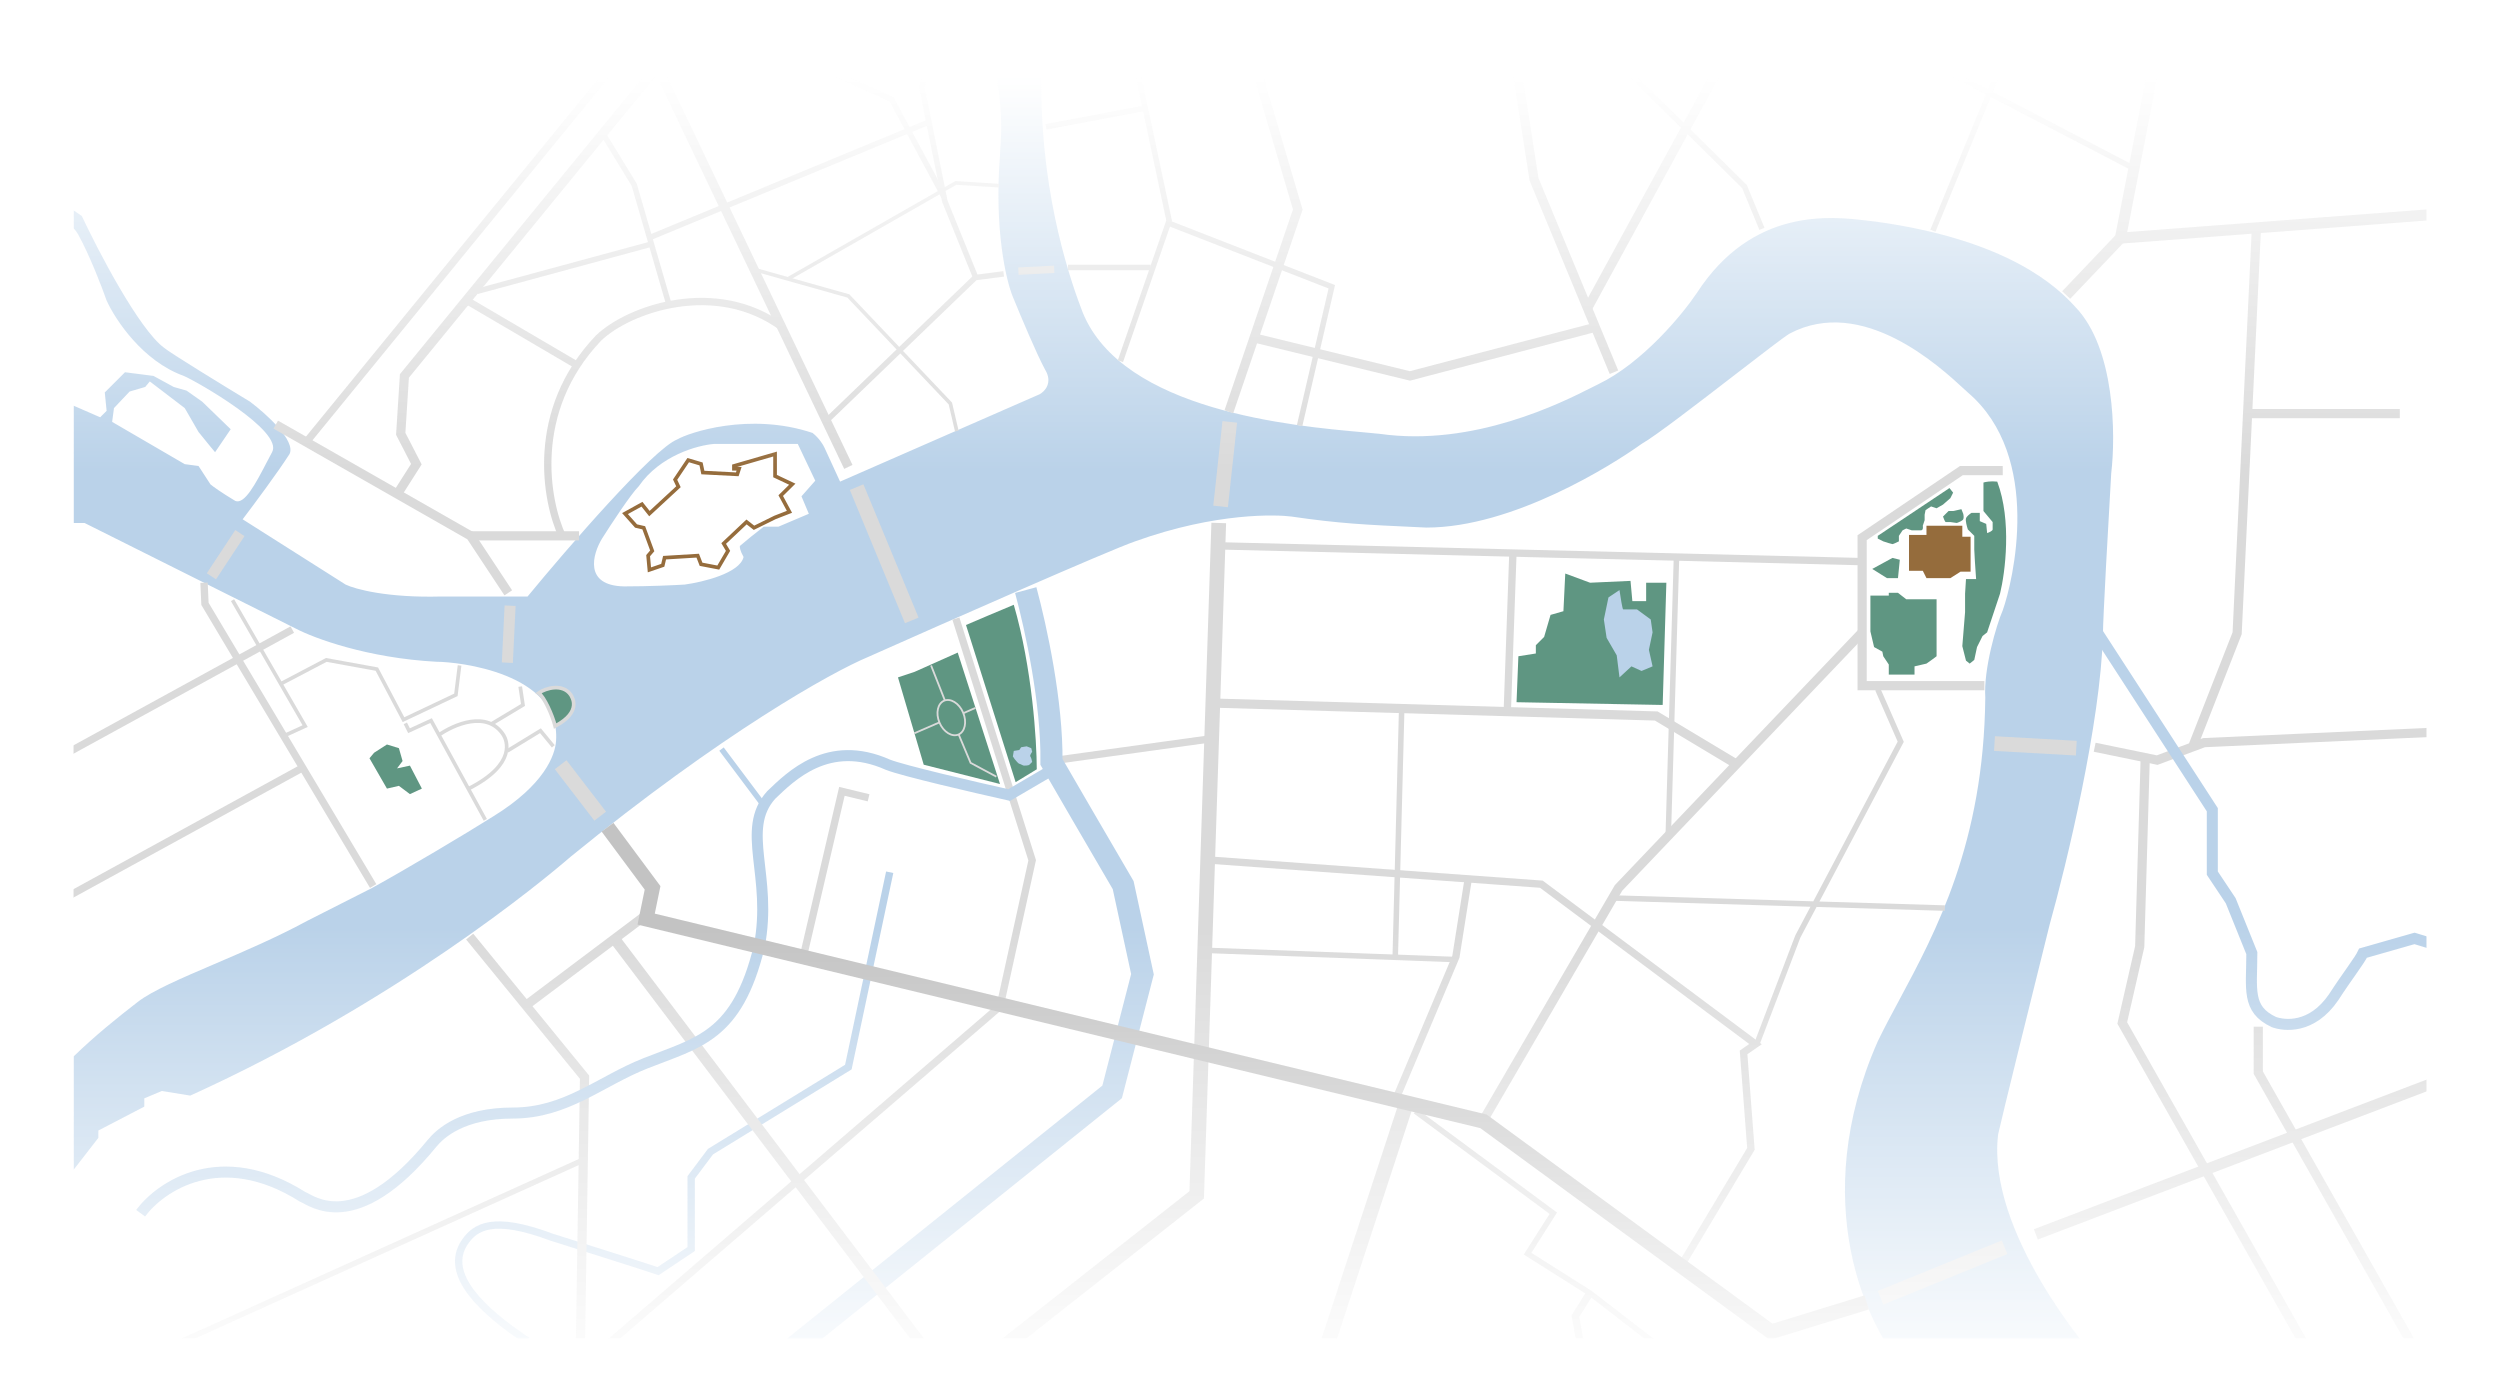 <?xml version="1.0" encoding="UTF-8"?> <svg xmlns="http://www.w3.org/2000/svg" width="1360" height="760" viewBox="0 0 1360 760" fill="none"><rect width="1360" height="760" fill="#060606"></rect><rect width="1360" height="760" fill="white"></rect><mask id="mask0_2932_192" style="mask-type:alpha" maskUnits="userSpaceOnUse" x="40" y="8" width="1280" height="720"><rect x="40" y="8" width="1280" height="720" fill="url(#paint0_linear_2932_192)"></rect></mask><g mask="url(#mask0_2932_192)"><path fill-rule="evenodd" clip-rule="evenodd" d="M565.65 33H540.581C545.688 58.689 544.768 72.047 544.231 79.835C544.105 81.67 544 83.195 544 84.5C540.8 124.9 547.333 152.667 551 161.5C555 171.333 564.1 193 568.5 201C572.9 208.2 568.333 213 565.5 214.5L457 262L448.5 243.5C447.833 242 445.6 238.3 442 235.5C407.5 224 374.5 235.5 368.5 239C355.3 244.2 308.667 298.167 287 324.5H240C210.8 325.3 193.167 320.5 188 318L132 282.5C137.833 274.833 151.1 257 157.5 247C161.1 239.8 144.667 225 136 218.5C121.667 209.833 92.2 191.8 89 189C75.4 178.6 53.667 137 44.5 117.5L40 114.4V124.096C41.038 125.287 41.882 126.426 42.5 127.5C48.9 139.1 55.5 156.333 58 163.5C62.667 173.833 77.6 196.5 100 204.5C107 207.5 154.5 234.5 148 246C146.984 247.875 145.944 249.873 144.889 251.899L144.888 251.901C139.192 262.839 133.062 274.609 128 272.5C120 267.7 115.667 264.5 114.5 263.5L108 253.5L100.5 252.5L61 229.5L62 222L70.5 213L79 210.5L81.5 207.5L100.5 222L108 235L114.5 243L117 246L125.5 233.5L110 218.5L101.5 212.5L94.5 210.5L83.5 204.5L68 202.5L57 213.5L58 223.5L54.5 227L40 220.679V284.5H46L161 342C170.833 347.167 199.9 358 237.5 360C249 360 305 366 302.5 403C302 411 296 427 268.5 444C253.3 453.6 221.5 472.5 202.5 483L167 501C150.571 509.918 132.587 517.62 116.582 524.473C98.49 532.221 82.927 538.885 75 545C63.606 553.79 51.629 563.481 40 574.745V636.408L53.5 619V615L78.5 602V597.5L88 593.5C91 594 98.3 595.2 103.5 596C216 545 295.5 479 310.5 466C392.9 398.8 452.5 365.667 472 357.5C514.667 338.5 603.5 299.3 617.5 294.5C662 278.5 695 280 702.5 281C728.836 284.831 742.332 285.451 771.974 286.815C773.284 286.875 774.625 286.937 776 287C823 287 877 253 893 241.5C900.364 237.376 924.388 218.848 944.42 203.399C958.39 192.625 970.418 183.349 973.5 181.5C1013.15 160.509 1055.41 199.574 1068.21 211.403C1069.13 212.254 1069.9 212.963 1070.5 213.5C1111.5 248.5 1095 316.5 1089.5 332C1086 340 1079 364 1080 379.5C1079.17 458.344 1053.13 506.857 1033.1 544.172C1028.86 552.054 1024.9 559.436 1021.5 566.5C983.1 653.7 1015.5 721.833 1036.5 745C1039.87 748.89 1043.66 753.285 1047.72 758H1156.81C1152.38 752.432 1147.61 746.899 1142.5 741.5C1137 736 1080.5 670 1087 617C1089 607.8 1106.5 537.167 1115 503C1124.17 470.333 1142.8 393 1144 345C1144 336.6 1147 283.167 1148.5 257.5C1151 236.667 1150.6 189.4 1129 167C1119.5 156.5 1093 130.5 1020 120.5C1018.73 120.38 1017.25 120.204 1015.59 120.005L1015.59 120.005C996.441 117.716 953.369 112.566 923 159.5C915.167 171.166 893.5 197.4 869.5 209C868.601 209.428 867.394 210.039 865.904 210.794C849.984 218.858 801.705 243.315 750.5 236C747.989 235.721 744.756 235.433 740.937 235.093C703.695 231.78 610.768 223.512 589 170C583 154.5 567 109.5 566.5 49.499C566.387 44.816 566.114 39.251 565.65 33ZM339.5 319C317.5 318.6 322.333 301.5 327.5 293C332.333 285.333 343.1 268.9 347.5 264.5C359.1 247.7 379.667 242.167 388.5 241.5H434L443.5 261.5L436 270L440 279.5L423.5 286.5H415.5L408.5 292L402.5 297C402.333 297.5 402.5 299.4 404.5 303C402.5 311.8 382.333 316.667 372.5 318C367.167 318.333 353.1 319 339.5 319Z" fill="#BAD2E9"></path><path d="M1139.5 406.5L1173.5 413.5L1199 404L1430.5 393.5" stroke="#DADADA" stroke-width="5"></path><path d="M415 437.5L392.5 407.5" stroke="#BAD2E9" stroke-width="3"></path><path d="M271.499 768L285.499 728.5C263.999 714 240.5 693.5 253 675.5C258.459 667.637 268 661 300 673C320.5 679.5 346.999 687.833 357.999 691.5L375.999 679.5V640.5L386.499 626.5L461.499 580.5L483.999 474.5" stroke="#BAD2E9" stroke-width="4"></path><path d="M1138 339.5L1203.5 440.5V475L1213.5 490L1225 518.5C1225 538 1222 549 1237 556C1242.5 558 1257.5 560 1269.5 542.5C1276.7 531.3 1283.67 522.5 1285.5 518.5L1313.5 510.5C1333 516.5 1359 525 1389 509.5C1402.5 509.5 1430.17 510.167 1438.5 512.5" stroke="#BAD2E9" stroke-width="6"></path><path d="M1228.5 558.5V583.5L1316.5 739" stroke="#DADADA" stroke-width="5"></path><path d="M508 24L501.5 47.5L514 109.5L531 151.5" stroke="#DADADA" stroke-width="3"></path><path d="M575 413.5L661.5 401.5" stroke="#DADADA" stroke-width="4"></path><path d="M420.5 25L485 54L513.5 107" stroke="#DADADA" stroke-width="3"></path><path d="M461.5 254L350.5 21.5" stroke="#DADADA" stroke-width="5"></path><path d="M450 228.5L530.5 151L546 149" stroke="#DADADA" stroke-width="3"></path><path d="M410 146.5L461.5 161L517 219.5L520.5 234.5" stroke="#DADADA" stroke-width="2"></path><path d="M150 231L256 291.5L276.5 322.5" stroke="#DADADA" stroke-width="5"></path><path d="M216 269L226.5 252.5L218 236L220 204.5L357.5 36.5" stroke="#DADADA" stroke-width="5"></path><path d="M315 291.5H256" stroke="#DADADA" stroke-width="5"></path><path d="M159 342.5L24 416.5" stroke="#DADADA" stroke-width="4"></path><path d="M164 418L29 492" stroke="#DADADA" stroke-width="4"></path><path d="M203 482L111.5 328.5L111 317" stroke="#DADADA" stroke-width="4"></path><path d="M53 7.002C27.8 23.802 -42.167 21.335 -74 18.002C-71.333 -18.499 -65.9 -99.999 -65.5 -133.998C-45.9 -119.198 -23.333 -130.499 -14.5 -137.999C-9.833 -141.999 0.3 -150.899 3.5 -154.499C25.1 -164.499 24 -171.5 25 -176.999L29.5 -200.5C31.5 -209 35.4 -215.899 41 -223.499C52.5 -240 59.5 -231.5 82.5 -240C141.5 -268 202 -255.998 226 -253.998C269.5 -248.5 281 -242.998 294.5 -236.998C306.5 -230.998 298.5 -221.165 293 -216.998L211 -170.5L177.5 -144L155.5 -129.5L103.5 -101.498C101.833 -98.165 98.6 -92.9 93 -78.5C90 -72 85 -59.5 84.5 -40C82.5 -11 62 2.502 53 7.002Z" fill="#EFEFEF" fill-opacity="0.69"></path><path d="M558 321C563.667 342 572.4 382.5 572 414.5C576.8 422.9 600 462.667 611 481.5L621.5 530L605 594L395 762.5L180 856.5" stroke="#BAD2E9" stroke-width="12"></path><path d="M770 604.5L845 660L831 682L865 703.5L906.5 735.5L914.5 776" stroke="#DADADA" stroke-width="3"></path><path d="M864.5 704L857 716L866 765.5" stroke="#DADADA" stroke-width="4"></path><path d="M1107.5 671.5L1397.5 561" stroke="#DADADA" stroke-width="6"></path><path d="M1124 160.5L1153.5 129.5L1182 -17" stroke="#DADADA" stroke-width="6"></path><path d="M1154 129.5L1339 115.5" stroke="#DADADA" stroke-width="6"></path><path d="M1227.5 124L1217 344.5L1192.5 407" stroke="#DADADA" stroke-width="5"></path><path d="M1222.5 225H1305.5" stroke="#DADADA" stroke-width="5"></path><path d="M406 843L651 650L663 284.5" stroke="#DADADA" stroke-width="8"></path><path d="M685 844.5L764.5 602" stroke="#DADADA" stroke-width="8"></path><path d="M806 611L880.5 483L1013 344" stroke="#DADADA" stroke-width="5"></path><path d="M661 382.5L901 389.5L943.5 415" stroke="#DADADA" stroke-width="5"></path><path d="M665.5 297L1012 305.5" stroke="#DADADA" stroke-width="4"></path><path d="M823 301.5L820 386" stroke="#DADADA" stroke-width="4"></path><path d="M1089.5 256H1067L1013 292.5V373H1079.5" stroke="#DADADA" stroke-width="5"></path><path d="M92.5 843.5L317 743L544 547.5L561.5 468L520 336.5" stroke="#DADADA" stroke-width="4"></path><path d="M759.5 597.5L792 520.5L798.5 479.5" stroke="#DADADA" stroke-width="4"></path><path d="M659.5 468L838.5 481L955 568L948.5 572.5L952.5 625L916 686" stroke="#DADADA" stroke-width="4"></path><path d="M668.5 224L706 114L678 19" stroke="#DADADA" stroke-width="5"></path><path d="M636 121.5L724.5 156L707 231.5" stroke="#DADADA" stroke-width="3"></path><path d="M581 145.5H626" stroke="#DADADA" stroke-width="3"></path><path d="M609.5 196.5L636 120L613.5 14" stroke="#DADADA" stroke-width="3"></path><path d="M569 69L622 59" stroke="#DADADA" stroke-width="3"></path><path d="M683 184L767 204.5L868 178" stroke="#DADADA" stroke-width="5"></path><path d="M878 202.5L834.5 97.5L821 11" stroke="#DADADA" stroke-width="5"></path><path d="M864 167L944 20.5" stroke="#DADADA" stroke-width="5"></path><path d="M872.5 26L949 101.5L958.5 124.5" stroke="#DADADA" stroke-width="3"></path><path d="M877 488.5L1058 494M1021.5 375L1034 403.5L978 509.5L955.5 568.5" stroke="#DADADA" stroke-width="3"></path><path d="M792 522L656.5 517" stroke="#DADADA" stroke-width="3"></path><path d="M762.5 386.5L759 521" stroke="#DADADA" stroke-width="3"></path><path d="M912 303.5L907.5 455.5" stroke="#DADADA" stroke-width="3"></path><path d="M1060 278L1057 281C1057.33 282 1058.1 284 1058.5 284H1061L1064.5 284.5C1065.5 284.167 1067.6 283.3 1068 282.5C1068.4 281.7 1068.17 280.167 1068 279.5L1067 277L1062.5 278H1060Z" fill="#5F9682"></path><path d="M167 240L338.5 30" stroke="#DADADA" stroke-width="4"></path><path d="M254 163.502L314.5 199.002M306 292.002C296.833 272.502 287.9 223.602 325.5 184.002C342 168 389.5 151.5 425.5 178" stroke="#DADADA" stroke-width="4"></path><path d="M259.5 158.5L353.5 133" stroke="#DADADA" stroke-width="3"></path><path d="M364 166L345 100.5L328.5 73.5" stroke="#DADADA" stroke-width="3"></path><path d="M354 129L505 66.5" stroke="#DADADA" stroke-width="3"></path><path d="M429 151.5L520 99.5L543.5 101" stroke="#DADADA" stroke-width="2"></path><path d="M1167 412.5L1164 515L1154.5 556.5L1274.5 768.5" stroke="#DADADA" stroke-width="5"></path><path d="M436.5 522.5L458 430.5L472.5 434" stroke="#DADADA" stroke-width="4"></path><path d="M74 741L318.5 630.5" stroke="#DADADA" stroke-width="3"></path><path d="M315 780L318 586L255.5 509.5" stroke="#DADADA" stroke-width="5"></path><path d="M286 547L350.5 498.5" stroke="#DADADA" stroke-width="5"></path><path d="M334.5 511L534 774.5" stroke="#DADADA" stroke-width="6"></path><path d="M76.5 660C87.333 645.333 120.1 623 164.5 651C169.5 653 193.27 673 235 622C239.5 616.5 251.5 605.5 279 605.5C308 605.5 326.5 588.215 351 578.5C380 567 401 564 413 515C420.5 476.5 402.5 451.5 419.5 432.5C430 422.5 450.5 401.5 483 416C491 419.2 530.333 428.333 549 432.499L569.5 420.5" stroke="#BAD2E9" stroke-width="6"></path><path d="M1051.5 125.5L1098.5 11" stroke="#DADADA" stroke-width="3"></path><path d="M1162.5 92.5L994.5 5" stroke="#DADADA" stroke-width="3"></path><path d="M126.5 326.5L152.737 372M154 400.5L166 395L152.737 372M152.737 372L177.5 359L205 364L219.5 391.5L248 378L250 362" stroke="#DADADA" stroke-width="2"></path><path d="M264 446L234.5 392L222.5 397.5L220.5 393.5" stroke="#DADADA" stroke-width="2"></path><path d="M238.5 400C246.667 394.166 265.2 386 274 400C275.5 402.5 281.5 415.5 255 429" stroke="#DADADA" stroke-width="2"></path><path d="M276 408.5L294 397.5L301 406" stroke="#DADADA" stroke-width="2"></path><path d="M267 394L284.5 383.5L283 373.5" stroke="#DADADA" stroke-width="2"></path><path d="M1074 359L1071.5 361L1069.5 359.4L1067.5 351.5L1069 333V323C1069 322.2 1069.33 317.333 1069.5 315H1075C1074.67 310.333 1074 300.6 1074 299V291.5L1070.5 288C1070 286.5 1069.1 283.2 1069.5 282C1069.9 280.8 1071.67 279.5 1072.5 279H1077V283.5L1080.5 285L1081 290C1082 289.667 1084 288.8 1084 288V284L1079 278V262.5C1080 262.167 1082.9 261.6 1086.5 262C1094.5 283.2 1090.83 311.5 1088 323L1081 344L1078.5 346L1075.5 352L1074 359Z" fill="#5F9682"></path><path d="M825 382L826 357L835.5 355.5V351L840 346.5L843.5 334.5L850.5 332.5L851.5 312L865 317L887 316L888 327H895.5V317H906.5L904.5 383.5L825 382Z" fill="#5F9682"></path><path d="M872.5 337L875 325L881 321C881.5 324.5 882.6 331.5 883 331.5H890.5L898 337L899 344L897 353.5L899 362.5L893 365L887.5 362.5L881 368.5L879.5 356.5L874 347L872.5 337Z" fill="#BAD2E9"></path><path d="M502.5 416L488.5 368.5L497.5 365.5L521 355L544 426.5L502.5 416Z" fill="#5F9682"></path><path d="M497.331 398.934L511 393M524 388L530.671 385.072" stroke="#DADADA"></path><path d="M523.942 387.661C525.037 390.246 525.273 392.884 524.791 395.049C524.309 397.216 523.125 398.867 521.408 399.594C519.692 400.321 517.681 400.023 515.79 398.862C513.9 397.701 512.168 395.697 511.073 393.112C509.978 390.527 509.743 387.889 510.225 385.724C510.706 383.557 511.891 381.906 513.607 381.178C515.324 380.451 517.334 380.75 519.226 381.911C521.116 383.071 522.847 385.076 523.942 387.661Z" stroke="#DADADA"></path><path d="M521.5 399.5L528 415L542 422.5" stroke="#DADADA"></path><path d="M506.5 362L514 381" stroke="#DADADA"></path><path d="M552.5 425.5L525.5 340C531.333 337.5 544.7 331.8 551.5 329C561.5 363.4 564 403 564 418.5L552.5 425.5Z" fill="#5F9682"></path><path d="M554.5 408L551.5 408.5L551 411.5L552 413C552.667 413.833 554.1 415.5 554.5 415.5C555 415.5 556.5 416.5 557 416.5C557.5 416.5 559.5 416.5 560 416L561.5 414.5C561.333 413.667 560.9 411.9 560.5 411.5C560.1 411.1 561 409.667 561.5 409L561 407L558.5 406L555.5 406.5L554.5 408Z" fill="#BAD2E9"></path><path d="M1017.5 343.5V324H1020.5H1027.5V322.5H1032.5L1037 326H1053.5V357L1051.5 358.5L1048 361L1041.5 362.5V367H1027.5V361.5L1024.5 357L1024 354.5L1019.5 352L1017.5 343.5Z" fill="#5F9682"></path><path d="M1038.5 310.5V291H1048V286H1067.5V292H1072V311H1066.5L1061 314.5H1048L1046 310.5H1038.5Z" fill="#956C3C"></path><path d="M1026.5 314.5L1018.5 309.5L1029.5 303.5L1033.5 304.5L1032.5 314.5H1026.5Z" fill="#5F9682"></path><path d="M1060.5 265.5L1021.5 291.5V293L1024.5 294.5C1026 295 1029.1 296 1029.5 296C1029.9 296 1032 295 1033 294.5V291.5L1035 288.5L1037 287.5L1040 288.5H1045C1046.2 288.5 1046.17 286.833 1046 286L1047 283V280L1047.5 277.5L1050.5 275.5L1053.5 276.5L1057 274.5L1061 271L1062.5 268L1060.5 265.5Z" fill="#5F9682"></path><path d="M210.5 429L201 412.5L203.5 409.5L210.5 405L217 407L219 414L216 418L223 416.5L229.5 429L223 432L217 427.5L210.5 429Z" fill="#5F9682"></path><path d="M310.5 378C306.1 371.6 296.833 374.332 293 376.999C296 378.999 300.5 389 302 395C317 387 311 379 310.5 378Z" fill="#5F9682" stroke="#DADADA" stroke-width="2"></path><path d="M346.011 286.151L340 279.396L349.226 274.295L353.28 279.396L369.075 264.783L367.258 260.923L374.387 250.309L381.376 252.376L382.355 257.063L401.086 258.028L402.065 254.996H399.269V253.479L421.634 247V258.993L431 263.405L424.71 269.608L429.462 278.431L421.634 281.464L410.172 287.116L406.118 283.945L393.677 295.663L396.054 299.661L390.742 308.759L381.376 306.967L379.559 302.28L361.527 303.383L360.548 307.519L353.28 310L352.581 302.28L354.817 299.661L350.204 287.116L346.011 286.151Z" stroke="#956C3C" stroke-width="2"></path><path d="M669 229.5L664 275.5" stroke="#DADADA" stroke-width="8"></path><path d="M496 337.5L466 265" stroke="#DADADA" stroke-width="8"></path><path d="M1085 404.5L1129.5 407" stroke="#DADADA" stroke-width="8"></path><path d="M305 416L326.5 444" stroke="#DADADA" stroke-width="8"></path><path d="M277.5 329.5L276 360.5" stroke="#DADADA" stroke-width="6"></path><path d="M115 313.5L130.5 290" stroke="#DADADA" stroke-width="6"></path><path d="M554 147.5L573.5 146.5" stroke="#DADADA" stroke-width="4"></path><path d="M1023 706L1090.5 678.5" stroke="#DADADA" stroke-width="8"></path><path d="M330.5 450L355 483L351.5 500L807 610L963.5 724.5L1015.5 708.5" stroke="#C3C3C3" stroke-width="8"></path></g><defs><linearGradient id="paint0_linear_2932_192" x1="680" y1="41.209" x2="680" y2="755" gradientUnits="userSpaceOnUse"><stop stop-color="white" stop-opacity="0"></stop><stop offset="0.3" stop-color="white"></stop><stop offset="0.65" stop-color="white"></stop><stop offset="1" stop-color="white" stop-opacity="0"></stop></linearGradient></defs></svg> 
